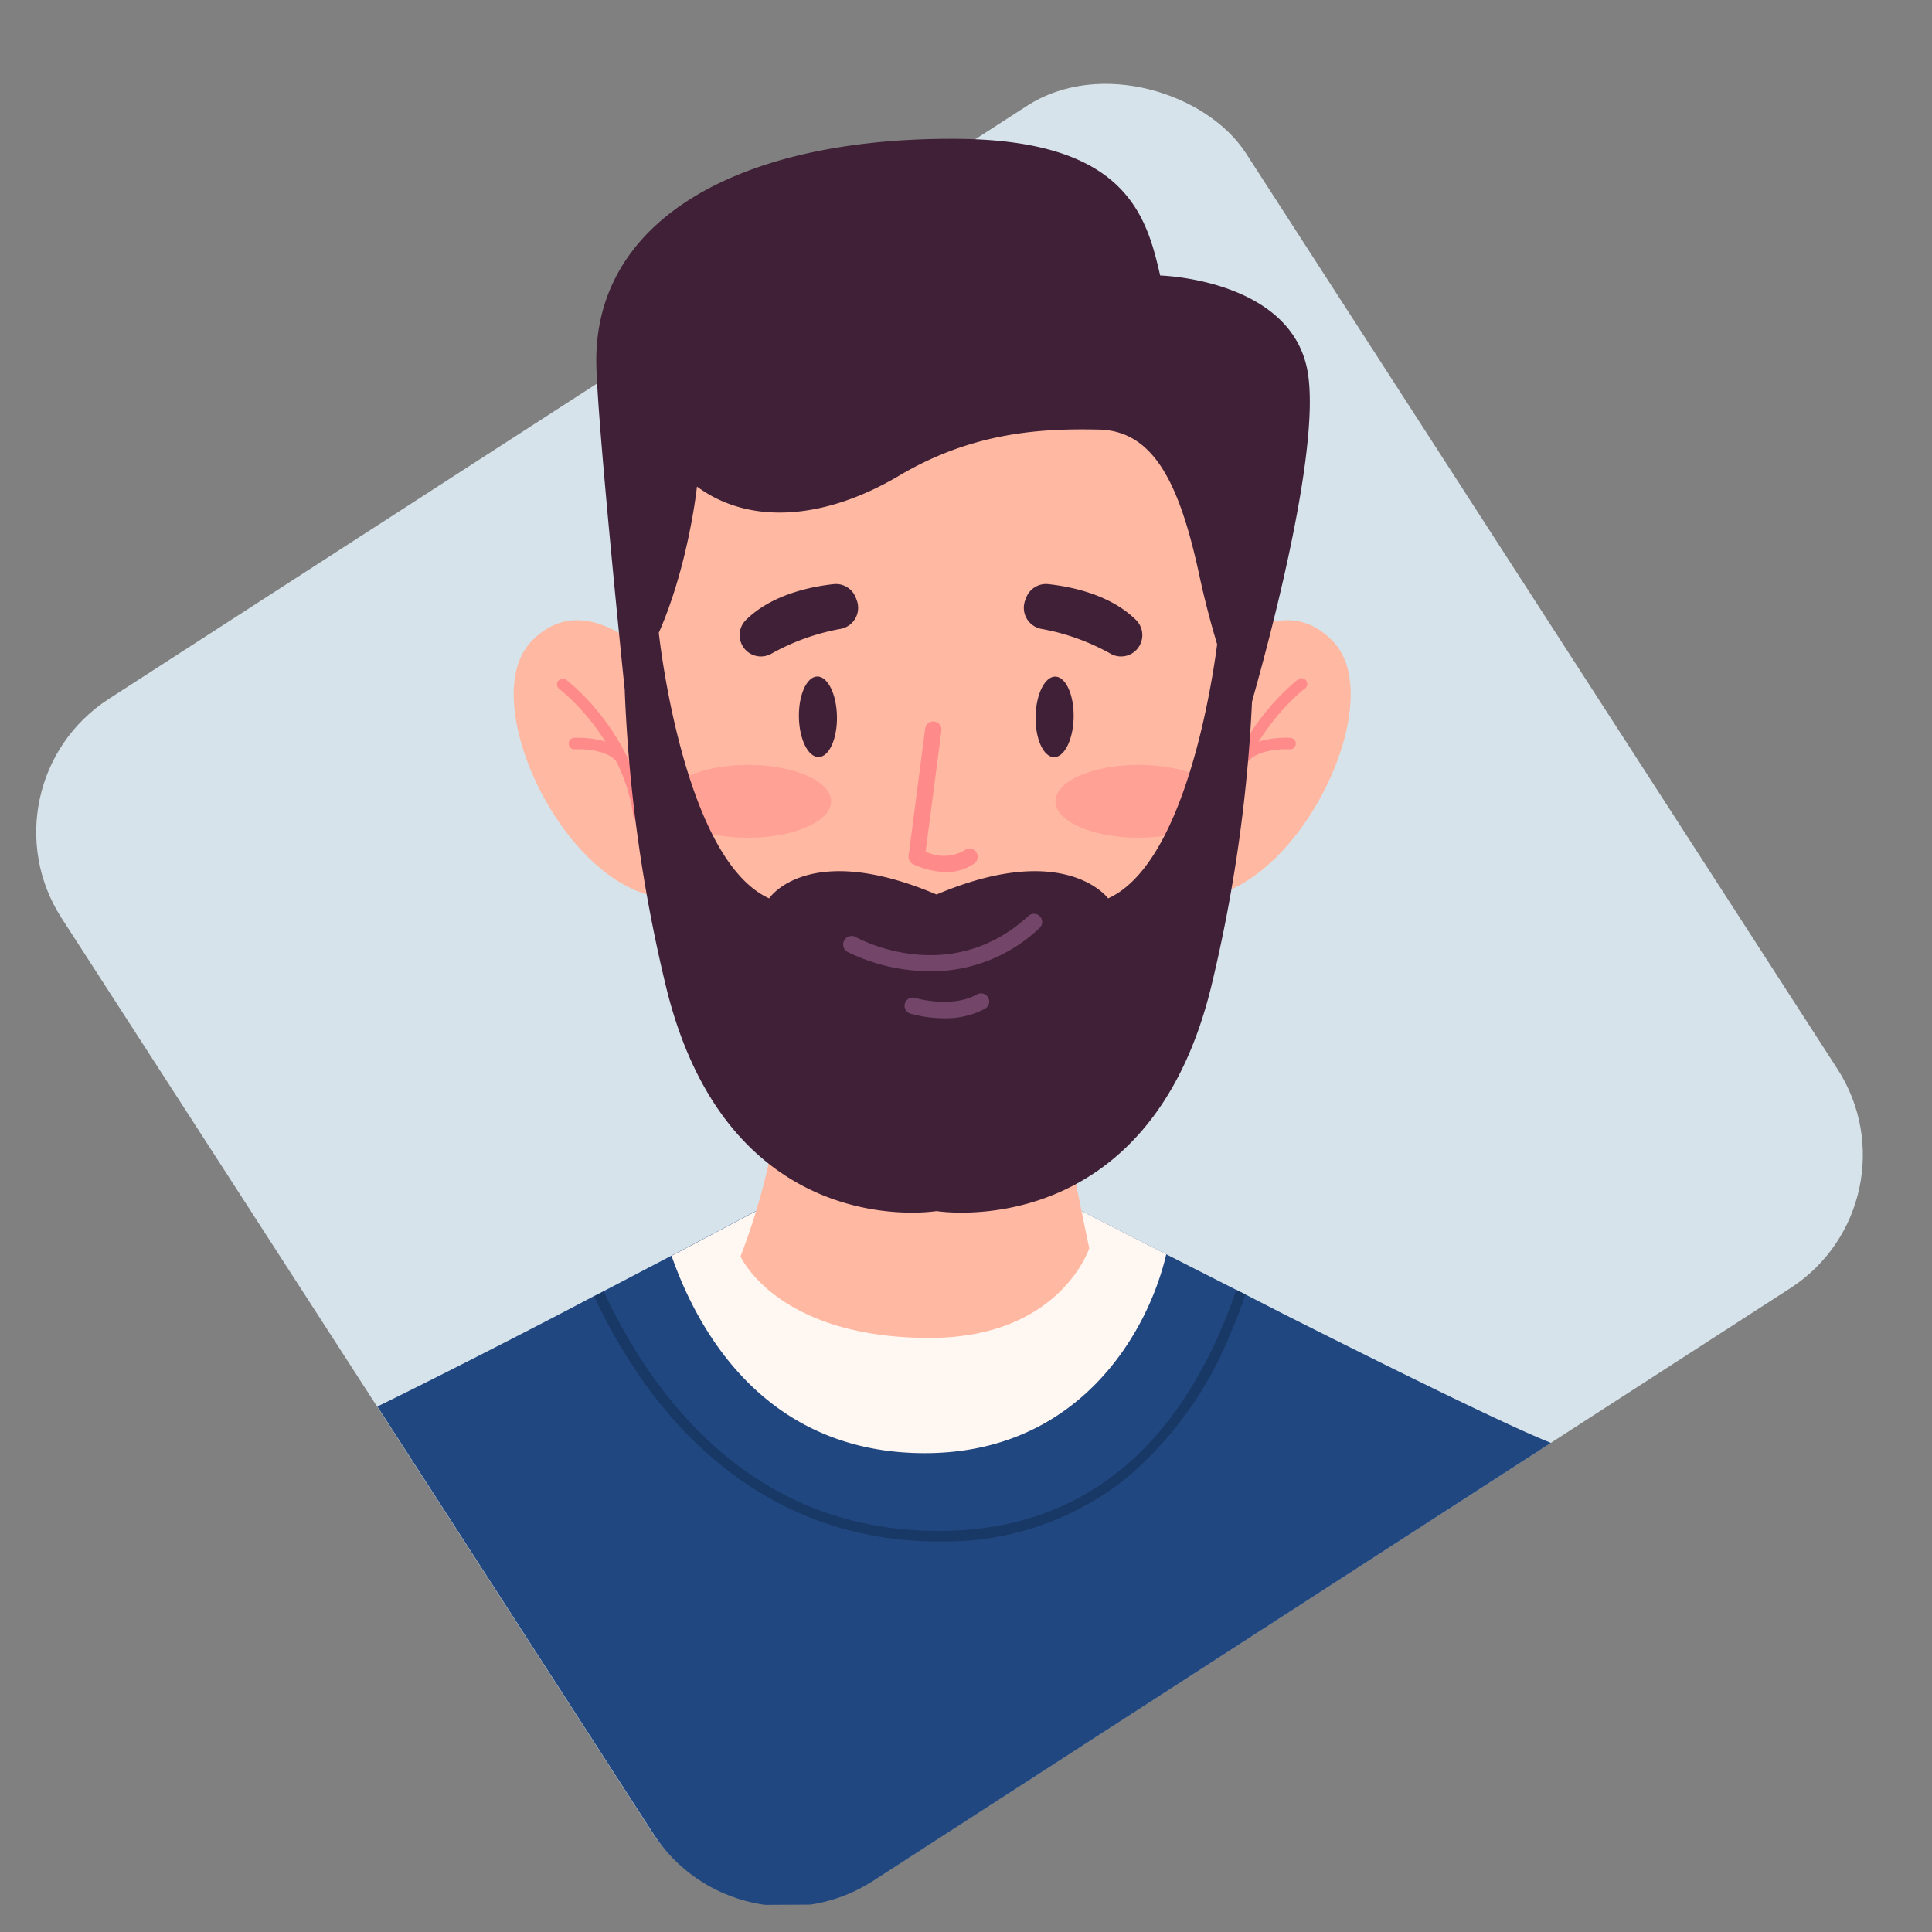 <?xml version="1.0" encoding="UTF-8"?> <svg xmlns="http://www.w3.org/2000/svg" xmlns:xlink="http://www.w3.org/1999/xlink" id="Слой_1" data-name="Слой 1" viewBox="0 0 200 200"><rect x="0" y="0" width="200" height="200" fill="#808080" stroke="none"/> <defs> <style>.cls-1{fill:none;}.cls-2{fill:#d6e3ea;}.cls-3{clip-path:url(#clip-path);}.cls-4{fill:#214781;}.cls-5{fill:#183866;}.cls-6{fill:#fff7f1;}.cls-7{fill:#ffb8a1;}.cls-8{fill:#3f2037;}.cls-9{fill:#ff8a8a;}.cls-10{opacity:0.5;}.cls-11{fill:#734669;}</style> <clipPath id="clip-path"> <path class="cls-1" d="M185.34,133.35l-95,61.39a16.46,16.46,0,0,1-22.69-4.88L6.38,95C1.48,87.46,57.12,2.79,64.7-2.1L106.28,11A16.46,16.46,0,0,1,129,15.85l61.25,94.81A16.46,16.46,0,0,1,185.34,133.35Z"></path> </clipPath> </defs> <title>avaМонтажная область 3 копия</title> <rect class="cls-2" x="25.32" y="30.01" width="145.95" height="145.69" rx="16.41" ry="16.41" transform="translate(-40.08 69.79) rotate(-32.86)"></rect> <g class="cls-3"> <path class="cls-4" d="M172,196.67l-151.53.85S21.94,153,31,149.32c3.68-1.47,12.1-5.66,20.84-10.14,3.25-1.66,6.53-3.36,9.63-5l1-.51,7.07-3.7c4.68-2.46,8-4.24,8.67-4.57l.11-.06,1.15.26q2.16.49,4.34.83t4.32.56A71.84,71.84,0,0,0,112,125.38h0s3.54,1.82,8.74,4.47l7.22,3.67,1,.5,3.9,2,4.26,2.14c9.71,4.86,19.44,9.62,23.41,11.2C169.6,153,172,196.67,172,196.67Z"></path> <path class="cls-5" d="M128.94,134c-.52,1.51-1.11,3-1.79,4.59A38.13,38.13,0,0,1,116.62,153a30,30,0,0,1-19.46,6.57c-15.76,0-25.48-9.23-30.87-17a56.54,56.54,0,0,1-4.78-8.37l1-.51A55.56,55.56,0,0,0,67.22,142c7.61,10.93,17.69,16.48,29.95,16.48,13.24,0,23-6.83,29-20.31.69-1.56,1.29-3.12,1.81-4.64Z"></path> <path class="cls-6" d="M120.73,129.84c-1.9,8.17-9.09,20.59-25,20.59-17.43,0-24-14.1-26.21-20.43,4.68-2.46,8-4.24,8.67-4.57l.11-.06,1.15.26q2.16.49,4.34.83t4.32.56A71.84,71.84,0,0,0,112,125.38h0S115.53,127.19,120.73,129.84Z"></path> <path class="cls-7" d="M112.76,129.21s-3,9.29-16.53,9.29c-15.84,0-19.57-8.44-19.57-8.44a68.73,68.73,0,0,0,3-10h0a54.13,54.13,0,0,0,1.27-12.54l27.82-1.1c.26,2.36.68,5.13,1.15,7.92C111.12,121.7,112.76,129.21,112.76,129.21Z"></path> <path class="cls-8" d="M109.86,114.29c-4.31,3-13.74,7.46-30.24,5.72a54.13,54.13,0,0,0,1.27-12.54l27.82-1.1C109,108.72,109.39,111.5,109.86,114.29Z"></path> <path class="cls-7" d="M70.27,71.18S61.66,59.46,55,66.4s6.22,31.1,17.94,25.83Z"></path> <path class="cls-9" d="M66.16,85a.59.59,0,0,1-.59-.51C64.44,76.38,58,71.38,57.9,71.33a.59.59,0,0,1,.72-.95c.28.21,6.93,5.35,8.13,14a.59.59,0,0,1-.51.67Z"></path> <path class="cls-9" d="M64.36,79.18a.59.59,0,0,1-.49-.26c-.86-1.28-3.45-1.41-4.37-1.35a.59.59,0,0,1-.07-1.19c.16,0,4-.22,5.43,1.87a.59.59,0,0,1-.49.93Z"></path> <path class="cls-7" d="M122.73,71.18S131.34,59.46,138,66.4s-6.22,31.1-17.94,25.83Z"></path> <path class="cls-9" d="M126.83,85h-.08a.59.59,0,0,1-.51-.67c1.2-8.63,7.85-13.76,8.13-14a.59.59,0,0,1,.72.95c-.07,0-6.54,5.07-7.67,13.19A.59.59,0,0,1,126.83,85Z"></path> <path class="cls-9" d="M128.64,79.18a.59.59,0,0,1-.49-.93c1.42-2.1,5.27-1.88,5.43-1.87a.59.59,0,0,1-.07,1.19c-.92-.06-3.51.08-4.37,1.35A.59.59,0,0,1,128.64,79.18Z"></path> <path class="cls-7" d="M102,34.83c-24.54,0-39.78,12.71-37,41.9,1.64,17.42,10.6,39,31.27,39.47,21.55.51,30.19-23,33.27-40.75,2.82-16.29-5.47-34.35-21.18-39.5A34.24,34.24,0,0,0,102,34.83Z"></path> <path class="cls-8" d="M64.67,71.4s-2.85-27.67-2.94-33.8c-.2-14.91,14.84-23.28,36.93-23.23,17.81,0,20,7.84,21.44,14.15,0,0,13.17.34,15.18,9.52s-6.35,36.91-6.35,36.91a91.08,91.08,0,0,1-4.81-15.56c-2-9.18-4.62-14.8-10.36-14.92s-12.91.17-20.66,4.76S77.6,54.39,72.15,50.37C72.15,50.37,70.69,64.23,64.67,71.4Z"></path> <g class="cls-10"> <ellipse class="cls-9" cx="77.45" cy="82.95" rx="8.59" ry="3.77"></ellipse> </g> <g class="cls-10"> <ellipse class="cls-9" cx="117.85" cy="82.95" rx="8.59" ry="3.77"></ellipse> </g> <path class="cls-8" d="M129.66,71.4a156.1,156.1,0,0,1-4.2,30.42C119,129,96.95,125.37,96.95,125.37S75.3,129,68.87,101.82a156.09,156.09,0,0,1-4.2-30.42l3.53-5.89S70.66,88.92,79.62,93c0,0,4-6.06,17.33-.4,13.34-5.66,17.76.4,17.76.4,9-4.05,11.43-27.46,11.43-27.46Z"></path> <path class="cls-9" d="M97.94,90.28a8.57,8.57,0,0,1-3.38-.8.85.85,0,0,1-.5-.89l1.72-13.23a.85.85,0,0,1,1.68.22L95.82,88.15A4.26,4.26,0,0,0,99.89,88a.85.85,0,0,1,.95,1.41A5.07,5.07,0,0,1,97.94,90.28Z"></path> <path class="cls-11" d="M96.37,100.55a19.62,19.62,0,0,1-8.62-2A.85.85,0,0,1,88.58,97c.41.23,9.81,5.29,17.94-2.23A.85.85,0,0,1,107.68,96,16.24,16.24,0,0,1,96.37,100.55Z"></path> <path class="cls-11" d="M97.75,105.41a13.09,13.09,0,0,1-3.57-.5.85.85,0,0,1,.5-1.62h0s3.8,1.15,6.45-.35a.85.85,0,1,1,.84,1.48A8.58,8.58,0,0,1,97.75,105.41Z"></path> <path class="cls-8" d="M79.82,67.69a23,23,0,0,1,7.09-2.57,2.22,2.22,0,0,0,1.8-2.93l-.1-.27a2.2,2.2,0,0,0-2.31-1.45c-2.32.25-6.42,1.06-9.09,3.72a2.2,2.2,0,0,0-.54,2.22h0A2.2,2.2,0,0,0,79.82,67.69Z"></path> <path class="cls-8" d="M115,67.69a23,23,0,0,0-7.09-2.57,2.22,2.22,0,0,1-1.8-2.93l.1-.27a2.2,2.2,0,0,1,2.31-1.45c2.32.25,6.42,1.06,9.09,3.72a2.2,2.2,0,0,1,.54,2.22h0A2.2,2.2,0,0,1,115,67.69Z"></path> <ellipse class="cls-8" cx="84.67" cy="74.21" rx="1.97" ry="4.17" transform="translate(-1.28 1.48) rotate(-1)"></ellipse> <ellipse class="cls-8" cx="109.16" cy="74.21" rx="4.17" ry="1.97" transform="translate(33.07 182.06) rotate(-89)"></ellipse> </g> </svg> 